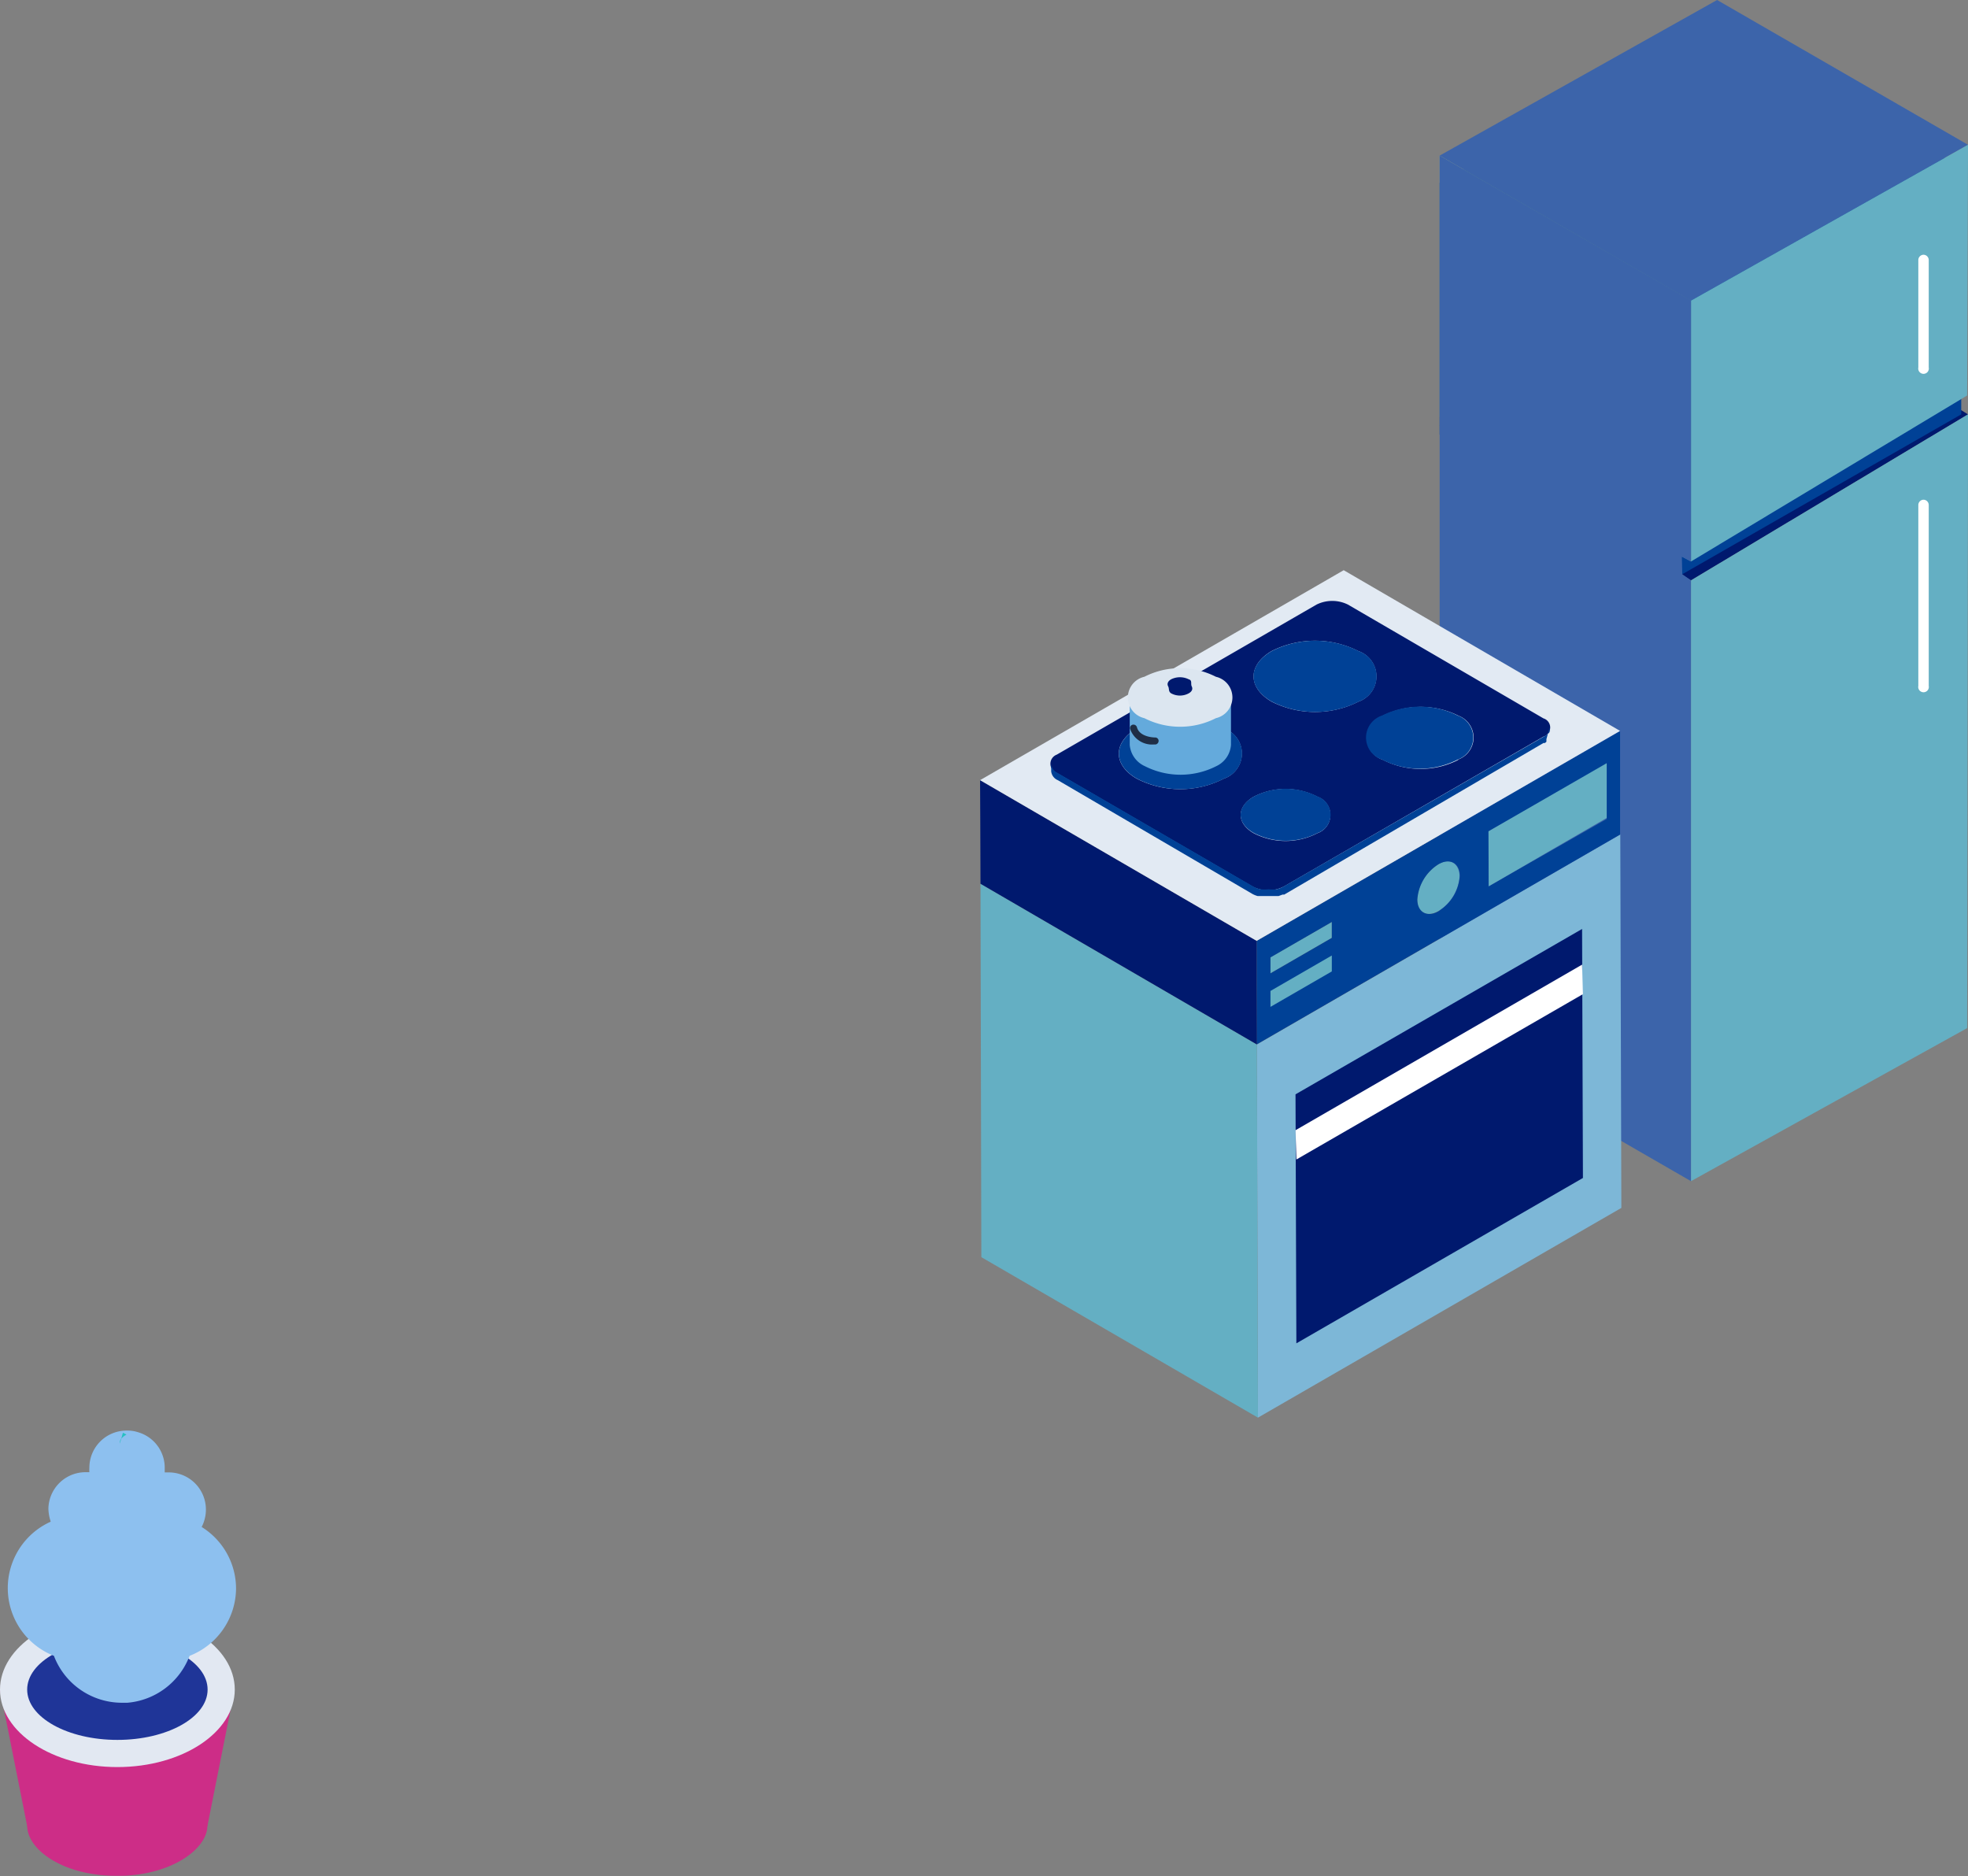 <svg xmlns="http://www.w3.org/2000/svg" viewBox="0 0 92.71 88.38"><rect x="0" y="0" width="92.71" height="88.38" fill="#808080" stroke="none"/><title>アセット 17</title><g id="レイヤー_2" data-name="レイヤー 2"><g id="レイヤー_1-2" data-name="レイヤー 1"><g><polygon points="67.82 20.04 79.66 27.34 92.71 19.52 80.89 12.22 67.82 20.04" fill="#00196e"/><polygon points="79.66 55.64 92.67 48.43 92.71 19.52 79.66 27.34 79.66 55.64" fill="#64afc3"/></g><polygon points="67.82 8.61 67.82 20.47 79.25 27.05 92.39 19.52 92.42 7.86 80.45 1.56 67.82 8.61" fill="#004196"/><g><polygon points="67.82 7.33 79.66 14.16 92.71 6.82 80.89 0 67.82 7.33" fill="#3c64aa"/><polygon points="79.66 26.45 92.67 18.63 92.71 6.82 79.66 14.16 79.66 26.45" fill="#64afc3"/><polygon points="67.82 19.63 79.66 26.45 79.66 14.16 67.82 7.33 67.82 19.63" fill="#759c9a"/></g><polygon points="67.82 48.81 79.66 55.64 79.66 27.34 79.25 27.05 79.23 26.23 79.66 26.45 79.66 14.15 67.82 7.33 67.82 48.81" fill="#3c64aa"/><path d="M90.62,12a.25.25,0,0,0-.25.25v5.06a.25.25,0,1,0,.49,0V12.25A.25.25,0,0,0,90.62,12Z" fill="#fff"/><path d="M90.62,23.54a.25.25,0,0,0-.25.25v8.52a.25.25,0,1,0,.49,0V23.79A.25.25,0,0,0,90.62,23.54Z" fill="#fff"/><polygon points="59.21 49.2 59.26 66.78 76.38 56.9 76.33 39.31 59.21 49.2" fill="#7db7d7"/><polygon points="61.03 51.55 61.07 63.28 74.57 55.49 74.53 43.76 61.03 51.55" fill="#00196e"/><polygon points="61.03 53.24 61.07 54.62 74.57 46.83 74.53 45.44 61.03 53.24" fill="#fff"/><path d="M67.76,40.71a2.13,2.13,0,0,0-1,1.66c0,.61.44.86,1,.55a2.11,2.11,0,0,0,1-1.66C68.73,40.65,68.29,40.4,67.76,40.71Z" fill="#64afc3"/><polygon points="59.85 45.09 59.85 45.85 62.74 44.18 62.74 43.43 59.85 45.09" fill="#64afc3"/><path d="M59.2,44.32V49.2l17.12-9.89V34.43Zm.65,1.53V45.1l2.89-1.67v.75Zm7.92-2.93c-.53.31-1,.06-1-.55a2.13,2.13,0,0,1,1-1.66c.53-.31,1-.06,1,.55A2.11,2.11,0,0,1,67.77,42.92Zm2.36-1.17V39.16L75.69,36v2.58Z" fill="#004196"/><polygon points="70.12 39.16 70.13 41.75 75.69 38.53 75.69 35.95 70.12 39.16" fill="#64afc3"/><polygon points="46.19 41.63 46.23 59.22 59.26 66.78 59.21 49.2 46.19 41.63" fill="#64afc3"/><polygon points="59.2 44.32 46.17 36.75 46.18 38.72 46.19 41.63 59.21 49.2 59.2 46.29 59.2 44.32" fill="#00196e"/><polygon points="46.17 36.75 59.2 44.32 76.32 34.43 63.3 26.86 46.17 36.75" fill="#e2eaf3"/><polygon points="59.85 46.68 59.85 47.43 62.74 45.76 62.74 45.01 59.85 46.68" fill="#64afc3"/><path d="M72.71,33.84,63.5,28.48a1.67,1.67,0,0,0-1.48,0L49.78,35.55a.46.46,0,0,0,0,.86L59,41.76a1.61,1.61,0,0,0,1.48,0L72.71,34.7A.45.45,0,0,0,72.71,33.84ZM57.65,36.68a4.49,4.49,0,0,1-4.1,0c-1.13-.65-1.12-1.71,0-2.37a4.55,4.55,0,0,1,4.1,0A1.25,1.25,0,0,1,57.65,36.68Zm4.41,2.57a3.26,3.26,0,0,1-3,0c-.82-.47-.81-1.25,0-1.72a3.27,3.27,0,0,1,3,0A.91.91,0,0,1,62.06,39.25ZM64,33.05a4.55,4.55,0,0,1-4.1,0c-1.13-.66-1.12-1.72,0-2.38a4.53,4.53,0,0,1,4.09,0A1.26,1.26,0,0,1,64,33.05Zm4.71,2.74a3.91,3.91,0,0,1-3.57,0,1.09,1.09,0,0,1,0-2.07,4,4,0,0,1,3.58,0A1.1,1.1,0,0,1,68.66,35.79Z" fill="#00196e"/><path d="M64,30.67a4.53,4.53,0,0,0-4.09,0c-1.14.66-1.15,1.72,0,2.38a4.55,4.55,0,0,0,4.1,0A1.26,1.26,0,0,0,64,30.67Z" fill="#004196"/><path d="M68.68,33.71a4,4,0,0,0-3.58,0,1.09,1.09,0,0,0,0,2.07,3.91,3.91,0,0,0,3.57,0A1.1,1.1,0,0,0,68.68,33.71Z" fill="#004196"/><path d="M57.66,34.31a4.55,4.55,0,0,0-4.1,0c-1.13.66-1.14,1.72,0,2.37a4.49,4.49,0,0,0,4.1,0A1.25,1.25,0,0,0,57.66,34.31Z" fill="#004196"/><path d="M62.07,37.52a3.27,3.27,0,0,0-3,0c-.83.47-.84,1.25,0,1.72a3.26,3.26,0,0,0,3,0A.91.91,0,0,0,62.07,37.52Z" fill="#004196"/><path d="M73,34.27a.52.52,0,0,1,0,.11h0l0,.1,0,0-.05.06-.07.06-.1.07L60.47,41.76a1.15,1.15,0,0,1-.34.13h0a1.55,1.55,0,0,1-.37,0h0a1.69,1.69,0,0,1-.38,0h0a1.26,1.26,0,0,1-.34-.13l-9.22-5.35a.52.52,0,0,1-.3-.43v.35a.51.51,0,0,0,.31.42L59,42.11a1.09,1.09,0,0,0,.25.1l.09,0h0l.11,0H60l.1,0h.07l.06,0,.19-.07.08,0L72.71,35l.07,0,0,0,.07-.06,0,0s0,0,0,0l0,0v0l0-.06v0h0v0s0,0,0-.06v0h0Z" fill="#004196"/><path d="M53.22,35.09a1.21,1.21,0,0,0,.71,1,3.71,3.71,0,0,0,3.37,0,1.2,1.2,0,0,0,.69-1V32.86H53.22Z" fill="#64aadc"/><path d="M57.28,31.88a3.71,3.71,0,0,0-3.37,0,1,1,0,0,0,0,1.95,3.71,3.71,0,0,0,3.37,0A1,1,0,0,0,57.28,31.88Z" fill="#dce6f0"/><path d="M56,32a.93.93,0,0,0-.83,0c-.16.09-.2.22-.14.33s0,.24.14.33a.87.87,0,0,0,.83,0c.16-.09.2-.21.14-.33S56.18,32.05,56,32Z" fill="#00196e"/><path d="M54.41,34.74s-.72,0-.85-.48a.17.17,0,0,0-.21-.12.16.16,0,0,0-.11.2,1.09,1.09,0,0,0,1.11.73h.08a.17.17,0,0,0,.15-.18A.16.16,0,0,0,54.41,34.74Z" fill="#1f2e46"/><polygon points="11.05 79.59 9.77 86.02 1.28 86.02 0 79.59 11.05 79.59" fill="#cd2d87"/><path d="M9.77,86c0,1.08-1.64,2.29-4,2.36H5.53C3,88.38,1.28,87.14,1.28,86S3,83.65,5.53,83.65a6.41,6.41,0,0,1,1.76.23C8.81,84.29,9.77,85.19,9.77,86Z" fill="#cd2d87"/><ellipse cx="5.53" cy="79.59" rx="5.53" ry="3.65" fill="#e2e8f2"/><ellipse cx="5.53" cy="79.59" rx="4.25" ry="2.37" fill="#1f3598"/><path d="M11.12,74.84A3.43,3.43,0,0,1,8.93,78,3.44,3.44,0,0,1,6,80.21H5.74A3.43,3.43,0,0,1,2.54,78a3.43,3.43,0,0,1-.15-6.32,2.06,2.06,0,0,1-.11-.61A1.75,1.75,0,0,1,4,69.35h.21a1.48,1.48,0,0,1,0-.21A1.75,1.75,0,0,1,6,67.39a1.51,1.51,0,0,1,.48.07,1.74,1.74,0,0,1,1.28,1.69c0,.07,0,.14,0,.21H8A1.75,1.75,0,0,1,9.7,71.1a1.78,1.78,0,0,1-.2.83A3.42,3.42,0,0,1,11.12,74.84Z" fill="#8dc0ef"/><path d="M5.65,68a.34.34,0,0,1,.06-.24Z" fill="#25c0c1"/><path d="M5.79,67.49l.17.09a.71.71,0,0,0-.25.2Z" fill="#25c0c1"/></g></g></svg>
